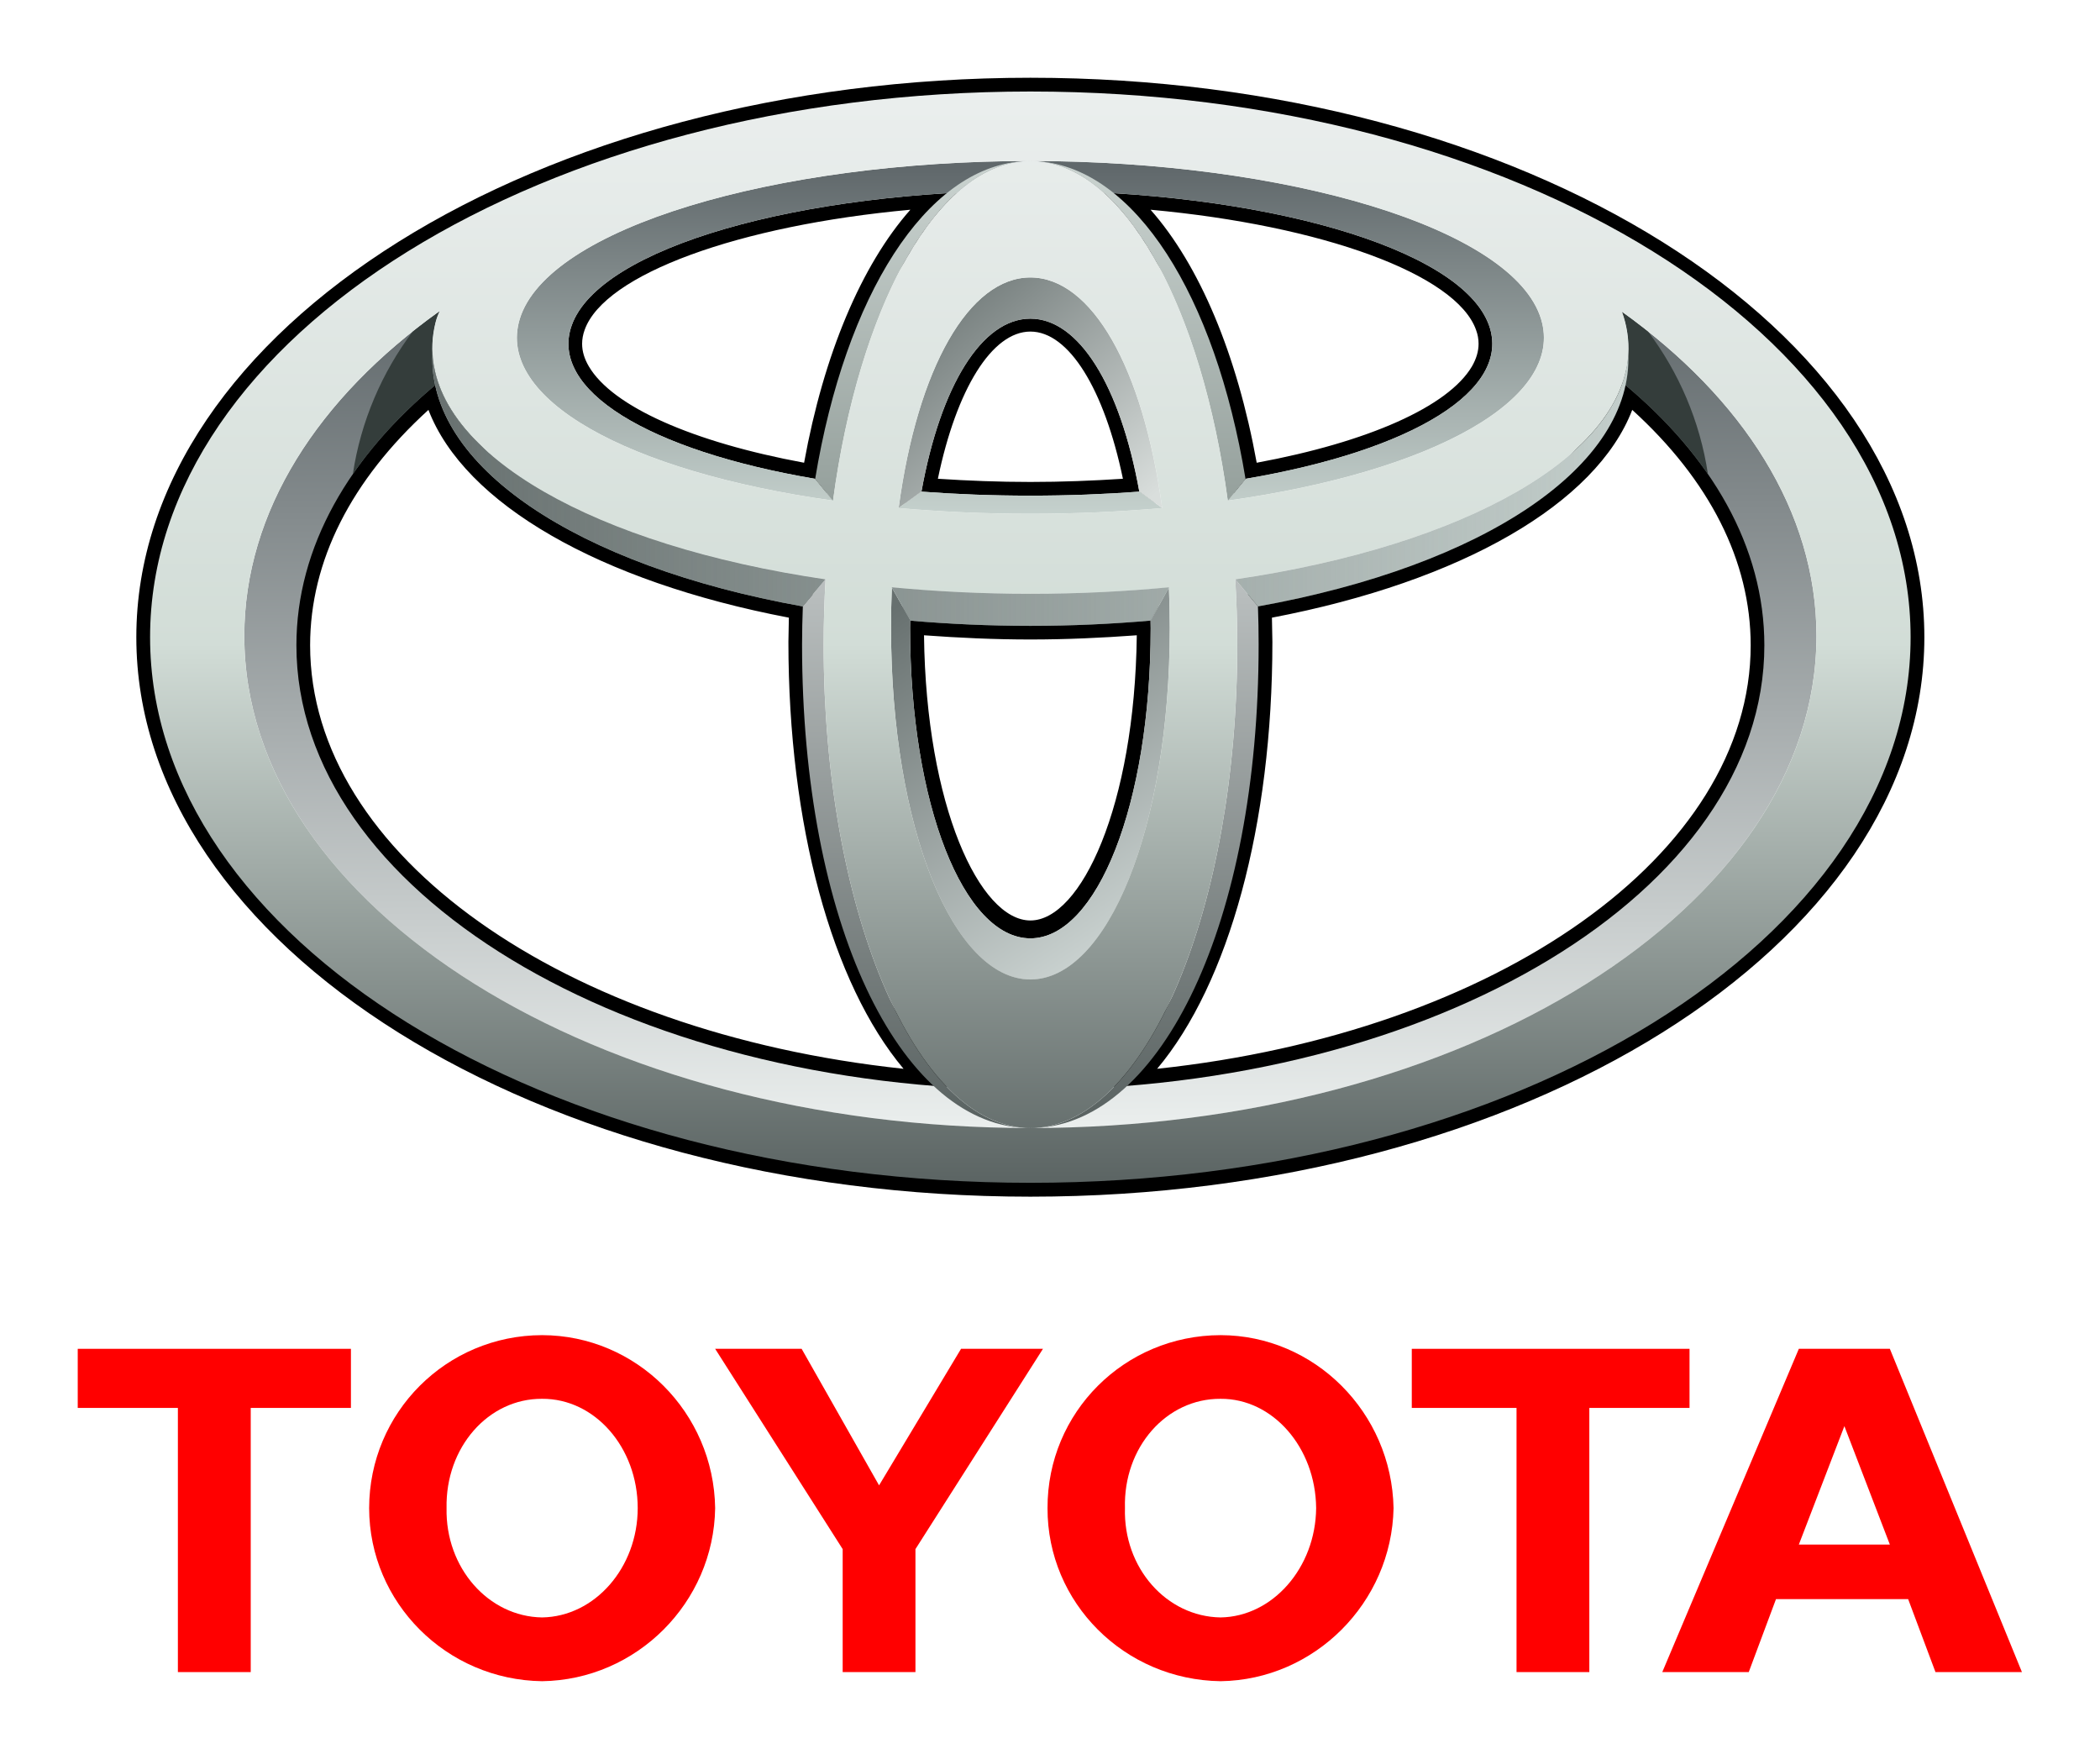 <?xml version="1.0" encoding="UTF-8" standalone="no"?>
<!-- Created with Inkscape (http://www.inkscape.org/) -->
<svg xmlns:svg="http://www.w3.org/2000/svg" xmlns="http://www.w3.org/2000/svg" xmlns:xlink="http://www.w3.org/1999/xlink" version="1.0" width="956.693" height="801.496" id="svg2">
  <defs id="defs4">
    <linearGradient id="linearGradient2824">
      <stop id="stop2826" style="stop-color:#687170;stop-opacity:1" offset="0"/>
      <stop id="stop2828" style="stop-color:#687170;stop-opacity:0" offset="1"/>
    </linearGradient>
    <linearGradient id="linearGradient2818">
      <stop id="stop2820" style="stop-color:#cad3d0;stop-opacity:1" offset="0"/>
      <stop id="stop2822" style="stop-color:#95a09c;stop-opacity:1" offset="1"/>
    </linearGradient>
    <linearGradient id="linearGradient2805">
      <stop id="stop2807" style="stop-color:#b9bebe;stop-opacity:1" offset="0"/>
      <stop id="stop2809" style="stop-color:#586160;stop-opacity:1" offset="1"/>
    </linearGradient>
    <linearGradient id="linearGradient2793">
      <stop id="stop2795" style="stop-color:#67706f;stop-opacity:1" offset="0"/>
      <stop id="stop2797" style="stop-color:#d6dedc;stop-opacity:1" offset="1"/>
    </linearGradient>
    <linearGradient id="linearGradient2786">
      <stop id="stop2788" style="stop-color:#60686b;stop-opacity:1" offset="0"/>
      <stop id="stop2790" style="stop-color:#c5d1cd;stop-opacity:1" offset="1"/>
    </linearGradient>
    <linearGradient id="linearGradient2778">
      <stop id="stop2780" style="stop-color:#707978;stop-opacity:1" offset="0"/>
      <stop id="stop2782" style="stop-color:#d9dedc;stop-opacity:1" offset="1"/>
    </linearGradient>
    <linearGradient id="linearGradient2770">
      <stop id="stop2772" style="stop-color:#eaeeed;stop-opacity:1" offset="0"/>
      <stop id="stop2774" style="stop-color:#61696c;stop-opacity:1" offset="1"/>
    </linearGradient>
    <linearGradient id="linearGradient2755">
      <stop id="stop2757" style="stop-color:#eaeeed;stop-opacity:1" offset="0"/>
      <stop id="stop2832" style="stop-color:#d2ddd7;stop-opacity:1" offset="0.5"/>
      <stop id="stop2759" style="stop-color:#5b6463;stop-opacity:1" offset="1"/>
    </linearGradient>
    <linearGradient id="linearGradient2623">
      <stop id="stop2625" style="stop-color:#000000;stop-opacity:1" offset="0"/>
      <stop id="stop2627" style="stop-color:#000000;stop-opacity:0" offset="1"/>
    </linearGradient>
    <linearGradient x1="0" y1="0" x2="1" y2="0" id="linearGradient2589" gradientUnits="userSpaceOnUse" gradientTransform="matrix(0,-45.348,-179.902,0,228.848,198.769)" spreadMethod="pad">
      <stop id="stop2591" style="stop-color:#c3cecb;stop-opacity:1" offset="0"/>
      <stop id="stop2593" style="stop-color:#586262;stop-opacity:1" offset="1"/>
    </linearGradient>
    <clipPath id="clipPath2581">
      <path d="M 118.658,159.491 L 118.682,159.475 L 121.436,154.62 C 127.041,154.14 132.869,153.867 138.896,153.867 C 144.951,153.867 150.795,154.14 156.436,154.631 L 159.115,159.475 L 159.131,159.491 C 152.686,158.877 145.928,158.538 138.896,158.538 C 131.865,158.538 125.104,158.877 118.658,159.491 z M 226.066,193.631 C 225.379,178.772 202.539,165.608 168.779,160.647 L 168.791,160.635 L 172.084,156.702 C 205.117,162.639 226.848,177.225 226.066,193.631 z M 51.727,193.631 C 50.945,177.21 72.675,162.639 105.701,156.702 L 109.002,160.635 L 109.01,160.647 C 75.245,165.608 52.422,178.772 51.727,193.631" id="path2583"/>
    </clipPath>
    <linearGradient x1="0" y1="0" x2="1" y2="0" id="linearGradient2569" gradientUnits="userSpaceOnUse" gradientTransform="matrix(0,-159.116,-187.934,0,232.859,231.761)" spreadMethod="pad">
      <stop id="stop2571" style="stop-color:#eaeeec;stop-opacity:1" offset="0"/>
      <stop id="stop2573" style="stop-color:#434d4e;stop-opacity:1" offset="1"/>
    </linearGradient>
    <clipPath id="clipPath2561">
      <path d="M 52.18,198.124 C 55.488,211.221 95.494,230.283 138.896,230.283 C 182.295,230.283 220.926,216.663 225.613,198.124 C 230.859,177.342 192.305,158.538 138.896,158.538 C 85.479,158.538 46.926,177.342 52.18,198.124 z M 138.896,221.639 C 101.627,221.639 68.464,211.874 64.44,198.577 C 59.933,183.682 93.033,170.206 138.896,170.206 C 184.768,170.206 217.863,183.682 213.359,198.577 C 209.336,211.874 176.174,221.639 138.896,221.639" id="path2563"/>
    </clipPath>
    <linearGradient x1="0" y1="0" x2="1" y2="0" id="linearGradient2549" gradientUnits="userSpaceOnUse" gradientTransform="matrix(0,-159.122,-64.305,0,171.053,231.776)" spreadMethod="pad">
      <stop id="stop2551" style="stop-color:#eaeeec;stop-opacity:1" offset="0"/>
      <stop id="stop2553" style="stop-color:#434d4e;stop-opacity:1" offset="1"/>
    </linearGradient>
    <clipPath id="clipPath2541">
      <path d="M 108.748,151.144 C 108.748,189.67 122.252,221.639 138.896,221.639 C 155.549,221.639 169.053,189.67 169.053,151.144 C 169.053,112.211 155.549,80.649 138.896,80.649 C 122.244,80.649 108.748,112.211 108.748,151.144 z M 138.896,102.305 C 150.119,102.305 159.221,124.399 159.221,153.554 C 159.221,183.811 150.119,204.659 138.896,204.659 C 127.674,204.659 118.58,183.811 118.58,153.554 C 118.58,124.399 127.674,102.305 138.896,102.305" id="path2543"/>
    </clipPath>
    <linearGradient x1="0" y1="0" x2="1" y2="0" id="linearGradient2529" gradientUnits="userSpaceOnUse" gradientTransform="matrix(0,-159.111,-260.691,0,269.238,231.767)" spreadMethod="pad">
      <stop id="stop2531" style="stop-color:#eaeeec;stop-opacity:1" offset="0"/>
      <stop id="stop2533" style="stop-color:#434d4e;stop-opacity:1" offset="1"/>
    </linearGradient>
    <clipPath id="clipPath2521">
      <path d="M 10.547,152.21 C 10.547,196.143 68.007,231.767 138.896,231.767 C 209.777,231.767 267.238,196.143 267.238,152.21 C 267.238,108.266 209.777,72.657 138.896,72.657 C 68.007,72.657 10.547,108.266 10.547,152.21 z M 138.896,80.649 C 202.188,80.649 253.504,112.774 253.504,152.406 C 253.504,192.042 202.188,224.178 138.896,224.178 C 75.597,224.178 24.285,192.042 24.285,152.406 C 24.285,112.774 75.597,80.649 138.896,80.649" id="path2523"/>
    </clipPath>
    <linearGradient x1="0" y1="0" x2="1" y2="0" id="linearGradient2505" gradientUnits="userSpaceOnUse" gradientTransform="matrix(0,-130.035,-37.285,0,140.896,232.432)" spreadMethod="pad">
      <stop id="stop2507" style="stop-color:#eaeeec;stop-opacity:1" offset="0"/>
      <stop id="stop2509" style="stop-color:#586262;stop-opacity:1" offset="1"/>
    </linearGradient>
    <clipPath id="clipPath2497">
      <path d="M 108.748,151.144 C 108.748,154.358 108.854,157.522 109.033,160.635 L 109.01,160.635 L 105.721,156.729 C 105.654,154.881 105.611,153.031 105.611,151.144 C 105.611,109.922 120.232,80.649 138.896,80.649 C 122.252,80.649 108.748,112.211 108.748,151.144" id="path2499"/>
    </clipPath>
    <linearGradient x1="0" y1="0" x2="1" y2="0" id="linearGradient2485" gradientUnits="userSpaceOnUse" gradientTransform="matrix(0,-130.035,-37.281,0,174.178,232.432)" spreadMethod="pad">
      <stop id="stop2487" style="stop-color:#eaeeec;stop-opacity:1" offset="0"/>
      <stop id="stop2489" style="stop-color:#586262;stop-opacity:1" offset="1"/>
    </linearGradient>
    <clipPath id="clipPath2477">
      <path d="M 172.072,156.717 L 168.791,160.635 L 168.764,160.635 C 168.947,157.522 169.053,154.358 169.053,151.144 C 169.053,112.211 155.549,80.649 138.896,80.649 C 157.568,80.649 172.178,109.922 172.178,151.144 C 172.178,153.031 172.139,154.881 172.072,156.717" id="path2479"/>
    </clipPath>
    <linearGradient x1="0" y1="0" x2="1" y2="0" id="linearGradient2465" gradientUnits="userSpaceOnUse" gradientTransform="matrix(0,-77.914,-35.379,0,172.275,231.776)" spreadMethod="pad">
      <stop id="stop2467" style="stop-color:#eaeeec;stop-opacity:1" offset="0"/>
      <stop id="stop2469" style="stop-color:#586262;stop-opacity:1" offset="1"/>
    </linearGradient>
    <clipPath id="clipPath2457">
      <path d="M 167.67,172.12 L 167.697,172.12 L 170.275,175.256 C 165.705,203.006 153.361,221.639 138.896,221.639 C 152.396,221.639 163.83,200.608 167.67,172.12" id="path2459"/>
    </clipPath>
    <linearGradient x1="0" y1="0" x2="1" y2="0" id="linearGradient2445" gradientUnits="userSpaceOnUse" gradientTransform="matrix(0,-77.914,-35.387,0,140.896,231.776)" spreadMethod="pad">
      <stop id="stop2447" style="stop-color:#eaeeec;stop-opacity:1" offset="0"/>
      <stop id="stop2449" style="stop-color:#586262;stop-opacity:1" offset="1"/>
    </linearGradient>
    <clipPath id="clipPath2437">
      <path d="M 110.127,172.12 C 113.971,200.608 125.396,221.639 138.896,221.639 C 124.424,221.639 112.088,203.006 107.51,175.256 L 110.088,172.12 L 110.127,172.12" id="path2439"/>
    </clipPath>
    <linearGradient x1="0" y1="0" x2="1" y2="0" id="linearGradient2425" gradientUnits="userSpaceOnUse" gradientTransform="matrix(-44.723,25.821,37.637,65.19,137.28,88.354)" spreadMethod="pad">
      <stop id="stop2427" style="stop-color:#eaeeec;stop-opacity:1" offset="0"/>
      <stop id="stop2429" style="stop-color:#586262;stop-opacity:1" offset="1"/>
    </linearGradient>
    <clipPath id="clipPath2417">
      <path d="M 159.092,159.452 L 156.42,154.62 C 156.42,154.268 156.436,153.906 156.436,153.539 C 156.436,127.813 148.568,108.305 138.893,108.305 C 129.209,108.305 121.357,127.813 121.357,153.539 C 121.357,153.945 121.365,154.346 121.373,154.737 L 118.697,159.452 C 118.619,157.522 118.58,155.569 118.58,153.566 C 118.58,124.399 127.674,102.305 138.896,102.305 C 150.119,102.305 159.221,124.399 159.221,153.566 C 159.221,155.569 159.17,157.522 159.092,159.452" id="path2419"/>
    </clipPath>
    <linearGradient x1="0" y1="0" x2="1" y2="0" id="linearGradient2405" gradientUnits="userSpaceOnUse" gradientTransform="matrix(-30.672,25.737,36.033,42.942,140.42,149.995)" spreadMethod="pad">
      <stop id="stop2407" style="stop-color:#eaeeec;stop-opacity:1" offset="0"/>
      <stop id="stop2409" style="stop-color:#586262;stop-opacity:1" offset="1"/>
    </linearGradient>
    <clipPath id="clipPath2397">
      <path d="M 123.014,173.436 C 125.807,188.956 131.865,198.655 138.893,198.655 C 145.928,198.655 151.982,188.956 154.779,173.436 L 154.834,173.436 L 158.1,171.065 C 155.342,191.561 147.787,204.659 138.896,204.659 C 129.998,204.659 122.447,191.561 119.693,171.065 L 122.959,173.436 L 123.014,173.436" id="path2399"/>
    </clipPath>
    <linearGradient x1="0" y1="0" x2="1" y2="0" id="linearGradient2385" gradientUnits="userSpaceOnUse" gradientTransform="matrix(0,49.124,159.899,0,58.948,158.587)" spreadMethod="pad">
      <stop id="stop2387" style="stop-color:#eaeeec;stop-opacity:1" offset="0"/>
      <stop id="stop2389" style="stop-color:#586262;stop-opacity:1" offset="1"/>
    </linearGradient>
    <clipPath id="clipPath2377">
      <path d="M 154.818,173.436 C 149.768,173.057 144.443,172.85 138.893,172.85 C 133.346,172.85 128.025,173.057 122.975,173.436 L 122.959,173.436 L 119.658,171.038 C 125.748,170.506 132.178,170.206 138.896,170.206 C 145.615,170.206 152.045,170.506 158.139,171.038 L 154.818,173.436 z M 213.359,198.577 C 209.336,211.874 176.174,221.639 138.896,221.639 C 101.627,221.639 68.464,211.874 64.44,198.577 C 60.948,187.042 80.011,176.366 110.084,172.131 L 107.471,175.311 C 83.143,179.452 68.683,188.28 72.019,197.667 C 76.062,209.061 105.428,217.315 138.893,217.315 C 172.357,217.315 201.73,209.061 205.77,197.667 C 209.102,188.28 194.648,179.452 170.314,175.311 L 167.709,172.131 C 197.773,176.366 216.848,187.042 213.359,198.577" id="path2379"/>
    </clipPath>
    <linearGradient x1="0" y1="0" x2="1" y2="0" id="linearGradient2365" gradientUnits="userSpaceOnUse" gradientTransform="matrix(0,90.655,233.215,0,22.289,89.512)" spreadMethod="pad">
      <stop id="stop2367" style="stop-color:#eaeeec;stop-opacity:1" offset="0"/>
      <stop id="stop2369" style="stop-color:#586262;stop-opacity:1" offset="1"/>
    </linearGradient>
    <clipPath id="clipPath2357">
      <path d="M 225.129,199.67 C 225.313,199.163 225.48,198.643 225.613,198.124 C 226.367,195.127 226.211,192.186 225.234,189.319 C 238.242,178.592 245.91,165.362 245.91,151.027 C 245.91,115.247 197.996,86.235 138.896,86.235 C 79.792,86.235 31.883,115.247 31.883,151.027 C 31.883,165.35 39.559,178.592 52.551,189.319 C 51.582,192.186 51.426,195.127 52.18,198.124 C 52.316,198.655 52.539,199.217 52.801,199.776 C 35.051,187.131 24.289,170.557 24.289,152.406 C 24.289,112.774 75.597,80.649 138.896,80.649 C 202.188,80.649 253.504,112.774 253.504,152.406 C 253.504,170.518 242.785,187.053 225.129,199.67" id="path2359"/>
    </clipPath>
    <clipPath id="clipPath2323">
      <path d="M 0.06,233.771 L 283,233.771 L 283,0.06 L 0.06,0.06 L 0.06,233.771 z" id="path2325"/>
    </clipPath>
    <linearGradient x1="0" y1="0" x2="1" y2="0" id="linearGradient3093" gradientUnits="userSpaceOnUse" gradientTransform="matrix(0,-45.348,-179.902,0,228.848,198.769)" spreadMethod="pad">
      <stop id="stop3095" style="stop-color:#c3cecb;stop-opacity:1" offset="0"/>
      <stop id="stop3097" style="stop-color:#586262;stop-opacity:1" offset="1"/>
    </linearGradient>
    <clipPath id="clipPath3085">
      <path d="M 118.658,159.491 L 118.682,159.475 L 121.436,154.62 C 127.041,154.14 132.869,153.867 138.896,153.867 C 144.951,153.867 150.795,154.14 156.436,154.631 L 159.115,159.475 L 159.131,159.491 C 152.686,158.877 145.928,158.538 138.896,158.538 C 131.865,158.538 125.104,158.877 118.658,159.491 z M 226.066,193.631 C 225.379,178.772 202.539,165.608 168.779,160.647 L 168.791,160.635 L 172.084,156.702 C 205.117,162.639 226.848,177.225 226.066,193.631 z M 51.727,193.631 C 50.945,177.21 72.675,162.639 105.701,156.702 L 109.002,160.635 L 109.01,160.647 C 75.245,165.608 52.422,178.772 51.727,193.631" id="path3087"/>
    </clipPath>
    <linearGradient x1="0" y1="0" x2="1" y2="0" id="linearGradient3073" gradientUnits="userSpaceOnUse" gradientTransform="matrix(0,-159.116,-187.934,0,232.859,231.761)" spreadMethod="pad">
      <stop id="stop3075" style="stop-color:#eaeeec;stop-opacity:1" offset="0"/>
      <stop id="stop3077" style="stop-color:#434d4e;stop-opacity:1" offset="1"/>
    </linearGradient>
    <clipPath id="clipPath3065">
      <path d="M 52.18,198.124 C 55.488,211.221 95.494,230.283 138.896,230.283 C 182.295,230.283 220.926,216.663 225.613,198.124 C 230.859,177.342 192.305,158.538 138.896,158.538 C 85.479,158.538 46.926,177.342 52.18,198.124 z M 138.896,221.639 C 101.627,221.639 68.464,211.874 64.44,198.577 C 59.933,183.682 93.033,170.206 138.896,170.206 C 184.768,170.206 217.863,183.682 213.359,198.577 C 209.336,211.874 176.174,221.639 138.896,221.639" id="path3067"/>
    </clipPath>
    <linearGradient x1="0" y1="0" x2="1" y2="0" id="linearGradient3053" gradientUnits="userSpaceOnUse" gradientTransform="matrix(0,-159.122,-64.305,0,171.053,231.776)" spreadMethod="pad">
      <stop id="stop3055" style="stop-color:#eaeeec;stop-opacity:1" offset="0"/>
      <stop id="stop3057" style="stop-color:#434d4e;stop-opacity:1" offset="1"/>
    </linearGradient>
    <clipPath id="clipPath3045">
      <path d="M 108.748,151.144 C 108.748,189.67 122.252,221.639 138.896,221.639 C 155.549,221.639 169.053,189.67 169.053,151.144 C 169.053,112.211 155.549,80.649 138.896,80.649 C 122.244,80.649 108.748,112.211 108.748,151.144 z M 138.896,102.305 C 150.119,102.305 159.221,124.399 159.221,153.554 C 159.221,183.811 150.119,204.659 138.896,204.659 C 127.674,204.659 118.58,183.811 118.58,153.554 C 118.58,124.399 127.674,102.305 138.896,102.305" id="path3047"/>
    </clipPath>
    <linearGradient x1="0" y1="0" x2="1" y2="0" id="linearGradient3033" gradientUnits="userSpaceOnUse" gradientTransform="matrix(0,-159.111,-260.691,0,269.238,231.767)" spreadMethod="pad">
      <stop id="stop3035" style="stop-color:#eaeeec;stop-opacity:1" offset="0"/>
      <stop id="stop3037" style="stop-color:#434d4e;stop-opacity:1" offset="1"/>
    </linearGradient>
    <clipPath id="clipPath3025">
      <path d="M 10.547,152.21 C 10.547,196.143 68.007,231.767 138.896,231.767 C 209.777,231.767 267.238,196.143 267.238,152.21 C 267.238,108.266 209.777,72.657 138.896,72.657 C 68.007,72.657 10.547,108.266 10.547,152.21 z M 138.896,80.649 C 202.188,80.649 253.504,112.774 253.504,152.406 C 253.504,192.042 202.188,224.178 138.896,224.178 C 75.597,224.178 24.285,192.042 24.285,152.406 C 24.285,112.774 75.597,80.649 138.896,80.649" id="path3027"/>
    </clipPath>
    <linearGradient x1="0" y1="0" x2="1" y2="0" id="linearGradient3009" gradientUnits="userSpaceOnUse" gradientTransform="matrix(0,-130.035,-37.285,0,140.896,232.432)" spreadMethod="pad">
      <stop id="stop3011" style="stop-color:#eaeeec;stop-opacity:1" offset="0"/>
      <stop id="stop3013" style="stop-color:#586262;stop-opacity:1" offset="1"/>
    </linearGradient>
    <clipPath id="clipPath3001">
      <path d="M 108.748,151.144 C 108.748,154.358 108.854,157.522 109.033,160.635 L 109.01,160.635 L 105.721,156.729 C 105.654,154.881 105.611,153.031 105.611,151.144 C 105.611,109.922 120.232,80.649 138.896,80.649 C 122.252,80.649 108.748,112.211 108.748,151.144" id="path3003"/>
    </clipPath>
    <linearGradient x1="0" y1="0" x2="1" y2="0" id="linearGradient2989" gradientUnits="userSpaceOnUse" gradientTransform="matrix(0,-130.035,-37.281,0,174.178,232.432)" spreadMethod="pad">
      <stop id="stop2991" style="stop-color:#eaeeec;stop-opacity:1" offset="0"/>
      <stop id="stop2993" style="stop-color:#586262;stop-opacity:1" offset="1"/>
    </linearGradient>
    <clipPath id="clipPath2981">
      <path d="M 172.072,156.717 L 168.791,160.635 L 168.764,160.635 C 168.947,157.522 169.053,154.358 169.053,151.144 C 169.053,112.211 155.549,80.649 138.896,80.649 C 157.568,80.649 172.178,109.922 172.178,151.144 C 172.178,153.031 172.139,154.881 172.072,156.717" id="path2983"/>
    </clipPath>
    <linearGradient x1="0" y1="0" x2="1" y2="0" id="linearGradient2969" gradientUnits="userSpaceOnUse" gradientTransform="matrix(0,-77.914,-35.379,0,172.275,231.776)" spreadMethod="pad">
      <stop id="stop2971" style="stop-color:#eaeeec;stop-opacity:1" offset="0"/>
      <stop id="stop2973" style="stop-color:#586262;stop-opacity:1" offset="1"/>
    </linearGradient>
    <clipPath id="clipPath2961">
      <path d="M 167.67,172.12 L 167.697,172.12 L 170.275,175.256 C 165.705,203.006 153.361,221.639 138.896,221.639 C 152.396,221.639 163.83,200.608 167.67,172.12" id="path2963"/>
    </clipPath>
    <linearGradient x1="0" y1="0" x2="1" y2="0" id="linearGradient2949" gradientUnits="userSpaceOnUse" gradientTransform="matrix(0,-77.914,-35.387,0,140.896,231.776)" spreadMethod="pad">
      <stop id="stop2951" style="stop-color:#eaeeec;stop-opacity:1" offset="0"/>
      <stop id="stop2953" style="stop-color:#586262;stop-opacity:1" offset="1"/>
    </linearGradient>
    <clipPath id="clipPath2941">
      <path d="M 110.127,172.12 C 113.971,200.608 125.396,221.639 138.896,221.639 C 124.424,221.639 112.088,203.006 107.51,175.256 L 110.088,172.12 L 110.127,172.12" id="path2943"/>
    </clipPath>
    <linearGradient x1="0" y1="0" x2="1" y2="0" id="linearGradient2929" gradientUnits="userSpaceOnUse" gradientTransform="matrix(-44.723,25.821,37.637,65.19,137.28,88.354)" spreadMethod="pad">
      <stop id="stop2931" style="stop-color:#eaeeec;stop-opacity:1" offset="0"/>
      <stop id="stop2933" style="stop-color:#586262;stop-opacity:1" offset="1"/>
    </linearGradient>
    <clipPath id="clipPath2921">
      <path d="M 159.092,159.452 L 156.42,154.62 C 156.42,154.268 156.436,153.906 156.436,153.539 C 156.436,127.813 148.568,108.305 138.893,108.305 C 129.209,108.305 121.357,127.813 121.357,153.539 C 121.357,153.945 121.365,154.346 121.373,154.737 L 118.697,159.452 C 118.619,157.522 118.58,155.569 118.58,153.566 C 118.58,124.399 127.674,102.305 138.896,102.305 C 150.119,102.305 159.221,124.399 159.221,153.566 C 159.221,155.569 159.17,157.522 159.092,159.452" id="path2923"/>
    </clipPath>
    <linearGradient x1="0" y1="0" x2="1" y2="0" id="linearGradient2909" gradientUnits="userSpaceOnUse" gradientTransform="matrix(-30.672,25.737,36.033,42.942,140.42,149.995)" spreadMethod="pad">
      <stop id="stop2911" style="stop-color:#eaeeec;stop-opacity:1" offset="0"/>
      <stop id="stop2913" style="stop-color:#586262;stop-opacity:1" offset="1"/>
    </linearGradient>
    <clipPath id="clipPath2901">
      <path d="M 123.014,173.436 C 125.807,188.956 131.865,198.655 138.893,198.655 C 145.928,198.655 151.982,188.956 154.779,173.436 L 154.834,173.436 L 158.1,171.065 C 155.342,191.561 147.787,204.659 138.896,204.659 C 129.998,204.659 122.447,191.561 119.693,171.065 L 122.959,173.436 L 123.014,173.436" id="path2903"/>
    </clipPath>
    <linearGradient x1="0" y1="0" x2="1" y2="0" id="linearGradient2889" gradientUnits="userSpaceOnUse" gradientTransform="matrix(0,49.124,159.899,0,58.948,158.587)" spreadMethod="pad">
      <stop id="stop2891" style="stop-color:#eaeeec;stop-opacity:1" offset="0"/>
      <stop id="stop2893" style="stop-color:#586262;stop-opacity:1" offset="1"/>
    </linearGradient>
    <clipPath id="clipPath2881">
      <path d="M 154.818,173.436 C 149.768,173.057 144.443,172.85 138.893,172.85 C 133.346,172.85 128.025,173.057 122.975,173.436 L 122.959,173.436 L 119.658,171.038 C 125.748,170.506 132.178,170.206 138.896,170.206 C 145.615,170.206 152.045,170.506 158.139,171.038 L 154.818,173.436 z M 213.359,198.577 C 209.336,211.874 176.174,221.639 138.896,221.639 C 101.627,221.639 68.464,211.874 64.44,198.577 C 60.948,187.042 80.011,176.366 110.084,172.131 L 107.471,175.311 C 83.143,179.452 68.683,188.28 72.019,197.667 C 76.062,209.061 105.428,217.315 138.893,217.315 C 172.357,217.315 201.73,209.061 205.77,197.667 C 209.102,188.28 194.648,179.452 170.314,175.311 L 167.709,172.131 C 197.773,176.366 216.848,187.042 213.359,198.577" id="path2883"/>
    </clipPath>
    <linearGradient x1="0" y1="0" x2="1" y2="0" id="linearGradient2869" gradientUnits="userSpaceOnUse" gradientTransform="matrix(0,90.655,233.215,0,22.289,89.512)" spreadMethod="pad">
      <stop id="stop2871" style="stop-color:#eaeeec;stop-opacity:1" offset="0"/>
      <stop id="stop2873" style="stop-color:#586262;stop-opacity:1" offset="1"/>
    </linearGradient>
    <clipPath id="clipPath2861">
      <path d="M 225.129,199.67 C 225.313,199.163 225.48,198.643 225.613,198.124 C 226.367,195.127 226.211,192.186 225.234,189.319 C 238.242,178.592 245.91,165.362 245.91,151.027 C 245.91,115.247 197.996,86.235 138.896,86.235 C 79.792,86.235 31.883,115.247 31.883,151.027 C 31.883,165.35 39.559,178.592 52.551,189.319 C 51.582,192.186 51.426,195.127 52.18,198.124 C 52.316,198.655 52.539,199.217 52.801,199.776 C 35.051,187.131 24.289,170.557 24.289,152.406 C 24.289,112.774 75.597,80.649 138.896,80.649 C 202.188,80.649 253.504,112.774 253.504,152.406 C 253.504,170.518 242.785,187.053 225.129,199.67" id="path2863"/>
    </clipPath>
    <clipPath id="clipPath2827">
      <path d="M 0.06,233.771 L 283,233.771 L 283,0.06 L 0.06,0.06 L 0.06,233.771 z" id="path2829"/>
    </clipPath>
    <linearGradient x1="140.47" y1="81.195" x2="139.997" y2="200.874" id="linearGradient2749" xlink:href="#linearGradient2770" gradientUnits="userSpaceOnUse" gradientTransform="matrix(1.886,0,0,-1.886,104.734,689.648)"/>
    <linearGradient x1="364.527" y1="255.996" x2="364.527" y2="552.633" id="linearGradient2761" xlink:href="#linearGradient2755" gradientUnits="userSpaceOnUse"/>
    <linearGradient x1="343.815" y1="305.704" x2="396.63" y2="367.069" id="linearGradient2776" xlink:href="#linearGradient2778" gradientUnits="userSpaceOnUse"/>
    <linearGradient x1="364.527" y1="273.601" x2="364.527" y2="368.713" id="linearGradient2784" xlink:href="#linearGradient2786" gradientUnits="userSpaceOnUse"/>
    <linearGradient x1="330.352" y1="393.729" x2="399.737" y2="496.731" id="linearGradient2799" xlink:href="#linearGradient2793" gradientUnits="userSpaceOnUse"/>
    <linearGradient x1="364.187" y1="389.586" x2="364.187" y2="537.552" id="linearGradient2811" xlink:href="#linearGradient2805" gradientUnits="userSpaceOnUse"/>
    <linearGradient x1="367.885" y1="271.806" x2="367.885" y2="365.102" id="linearGradient2816" xlink:href="#linearGradient2818" gradientUnits="userSpaceOnUse"/>
    <linearGradient x1="202.237" y1="362.008" x2="531.066" y2="362.008" id="linearGradient2830" xlink:href="#linearGradient2824" gradientUnits="userSpaceOnUse"/>
    <linearGradient x1="140.47" y1="81.195" x2="139.997" y2="200.874" id="linearGradient2858" xlink:href="#linearGradient2770" gradientUnits="userSpaceOnUse" gradientTransform="matrix(1.886,0,0,-1.886,104.734,689.648)"/>
    <linearGradient x1="364.527" y1="273.601" x2="364.527" y2="368.713" id="linearGradient2860" xlink:href="#linearGradient2786" gradientUnits="userSpaceOnUse"/>
    <linearGradient x1="343.815" y1="305.704" x2="396.63" y2="367.069" id="linearGradient2862" xlink:href="#linearGradient2778" gradientUnits="userSpaceOnUse"/>
    <linearGradient x1="330.352" y1="393.729" x2="399.737" y2="496.731" id="linearGradient2864" xlink:href="#linearGradient2793" gradientUnits="userSpaceOnUse"/>
    <linearGradient x1="367.885" y1="271.806" x2="367.885" y2="365.102" id="linearGradient2866" xlink:href="#linearGradient2818" gradientUnits="userSpaceOnUse"/>
    <linearGradient x1="364.187" y1="389.586" x2="364.187" y2="537.552" id="linearGradient2868" xlink:href="#linearGradient2805" gradientUnits="userSpaceOnUse"/>
    <linearGradient x1="364.527" y1="255.996" x2="364.527" y2="552.633" id="linearGradient2870" xlink:href="#linearGradient2755" gradientUnits="userSpaceOnUse"/>
    <linearGradient x1="202.237" y1="362.008" x2="531.066" y2="362.008" id="linearGradient2872" xlink:href="#linearGradient2824" gradientUnits="userSpaceOnUse"/>
  </defs>
  <g transform="matrix(1.657,0,0,1.657,-138.132,-376.861)" id="g2834">
    <path d="M 366.656,248.812 C 231.123,248.812 120.844,317.813 120.844,402.625 C 120.844,487.427 231.123,556.438 366.656,556.438 C 502.189,556.437 612.438,487.427 612.438,402.625 C 612.437,317.814 502.189,248.812 366.656,248.812 z M 366.656,256.375 C 498.033,256.375 604.906,321.99 604.906,402.625 C 604.906,483.28 498.033,548.875 366.656,548.875 C 235.279,548.875 128.406,483.28 128.406,402.625 C 128.406,321.99 235.279,256.375 366.656,256.375 z M 355.312,276.031 L 343.438,276.781 C 285.908,280.294 244.122,295.537 237,315.625 C 236.263,317.709 235.875,319.831 235.875,321.938 C 235.875,325.326 236.851,328.727 238.75,331.969 C 246.736,345.574 271.513,356.764 306.781,362.781 L 310.5,363.406 L 311.156,359.688 C 316.945,324.374 329.65,296.611 346.031,283.5 L 355.312,276.031 z M 378.031,276.031 L 387.281,283.5 C 403.657,296.611 416.367,324.374 422.156,359.688 L 422.781,363.406 L 426.5,362.781 C 461.783,356.764 486.575,345.574 494.531,331.969 C 497.624,326.738 498.228,321.075 496.312,315.625 C 489.19,295.537 447.404,280.294 389.875,276.781 L 378.031,276.031 z M 333.656,285.094 C 320.198,300.321 309.838,324.855 304.438,354.656 C 273.78,348.984 251.731,339.206 245.25,328.156 C 244.019,326.065 243.406,324.002 243.406,321.969 C 243.406,320.686 243.637,319.429 244.094,318.156 C 249.53,302.812 286.476,289.418 333.656,285.094 z M 399.688,285.094 C 446.853,289.418 483.766,302.835 489.188,318.156 C 489.659,319.429 489.875,320.686 489.875,321.969 C 489.875,324.002 489.264,326.065 488.062,328.156 C 481.559,339.206 459.518,348.984 428.875,354.656 C 423.474,324.855 413.146,300.321 399.688,285.094 z M 366.656,311.031 C 351.203,311.031 338.578,330.073 332.906,361.938 L 332.156,366.031 L 336.344,366.344 C 346.215,367.081 356.417,367.5 366.656,367.5 C 376.901,367.5 387.097,367.081 396.969,366.344 L 401.125,366.031 L 400.375,361.938 C 394.703,330.073 382.096,311.031 366.656,311.031 z M 366.656,318.594 C 377.212,318.594 386.959,334.386 392.094,359.062 C 383.748,359.607 375.251,359.938 366.656,359.938 C 358.074,359.938 349.557,359.607 341.219,359.062 C 346.338,334.386 356.102,318.594 366.656,318.594 z M 205.375,326.438 L 200.594,330.438 C 174.739,352.095 161.062,377.812 161.062,404.844 C 161.063,468.434 238.623,522.184 341.438,529.844 L 352.906,530.719 L 344.156,523.25 C 321.63,503.982 307.656,458.243 307.656,403.906 L 307.875,391.094 L 304.719,390.438 C 250.639,380.743 212.165,357.996 206.688,332.531 L 205.375,326.438 z M 527.906,326.438 L 526.594,332.531 C 521.121,357.996 482.626,380.743 428.562,390.438 L 425.406,391.031 L 425.656,403.906 C 425.656,458.243 411.644,503.982 389.125,523.25 L 380.406,530.719 L 391.875,529.844 C 494.701,522.184 572.219,468.434 572.219,404.844 C 572.219,377.812 558.542,352.095 532.688,330.438 L 527.906,326.438 z M 201.156,340.125 C 211.047,365.855 248.012,387.276 300.25,397.25 C 300.184,400.195 300.125,403.906 300.125,403.906 C 300.125,454.289 312.062,497.806 331.781,521.281 C 238.101,511.285 168.625,462.348 168.625,404.844 C 168.625,381.665 179.927,359.446 201.156,340.125 z M 532.125,340.125 C 553.369,359.446 564.688,381.665 564.688,404.844 C 564.688,462.348 495.191,511.285 401.5,521.281 C 421.219,497.806 433.188,454.289 433.188,403.906 C 433.187,403.906 433.115,400.195 433.062,397.25 C 485.285,387.276 522.233,365.855 532.125,340.125 z M 329.875,393.969 L 329.844,398.062 L 329.812,399.438 C 329.812,449.944 345.657,488.031 366.656,488.031 C 387.65,488.031 403.469,449.944 403.469,399.438 L 403.438,393.969 L 399.375,394.312 C 388.694,395.248 377.706,395.719 366.656,395.719 C 355.608,395.719 344.588,395.248 333.938,394.312 L 329.875,393.969 z M 337.406,402.094 C 346.997,402.801 356.802,403.25 366.656,403.25 C 376.528,403.25 386.302,402.801 395.906,402.094 C 395.341,449.087 380.527,480.5 366.656,480.5 C 352.772,480.5 337.959,449.087 337.406,402.094 z" id="path2843" style="fill:#000000;fill-opacity:1;fill-rule:nonzero;stroke:none"/>
    <path d="M 529.261,313.129 C 529.608,314.085 529.922,315.065 530.173,316.044 C 531.595,321.696 531.301,327.241 529.459,332.648 C 553.988,352.876 568.447,377.824 568.447,404.855 C 568.447,472.326 478.096,527.034 366.651,527.034 C 255.198,527.034 164.855,472.326 164.855,404.855 C 164.855,377.846 179.33,352.876 203.829,332.648 C 202.002,327.241 201.708,321.696 203.13,316.044 C 203.386,315.043 203.807,313.983 204.301,312.929 C 170.829,336.774 150.535,368.027 150.535,402.255 C 150.535,476.989 247.287,537.567 366.651,537.567 C 486.001,537.567 582.767,476.989 582.767,402.255 C 582.767,368.101 562.555,336.921 529.261,313.129" id="path2875" style="fill:url(#linearGradient2858);fill-opacity:1;stroke:none"/>
    <g id="g2597">
      <path d="M 371.365,642.062 C 371.286,615.766 392.477,594.552 418.951,594.506 C 444.775,594.552 465.986,615.766 466.502,642.062 C 465.986,668.064 444.775,689.278 418.951,689.648 C 392.477,689.278 371.286,668.064 371.365,642.062 z M 418.951,672.116 C 433.24,671.894 445.069,658.466 445.218,642.062 C 445.069,625.341 433.24,611.913 418.951,612.009 C 404.042,611.913 392.183,625.341 392.654,642.062 C 392.183,658.466 404.042,671.894 418.951,672.116" id="path2831" style="fill:#ff0000;fill-opacity:1;fill-rule:nonzero;stroke:none"/>
      <path d="M 520.326,614.514 L 520.326,687.142 L 500.311,687.142 L 500.311,614.514 L 471.511,614.514 L 471.511,598.265 L 547.874,598.265 L 547.874,614.514 L 520.326,614.514" id="path2833" style="fill:#ff0000;fill-opacity:1;fill-rule:nonzero;stroke:none"/>
      <path d="M 571.644,667.085 L 571.644,667.085 L 564.154,687.142 L 540.382,687.142 L 577.929,598.265 L 602.95,598.265 L 639.265,687.142 L 615.494,687.142 L 607.981,667.085 L 571.644,667.085 z M 590.45,652.081 L 602.95,652.081 L 590.45,619.522 L 577.929,652.081 L 590.45,652.081" id="path2835" style="fill:#ff0000;fill-opacity:1;fill-rule:nonzero;stroke:none"/>
      <path d="M 152.297,614.514 L 152.297,687.142 L 132.269,687.142 L 132.269,614.514 L 104.734,614.514 L 104.734,598.265 L 179.845,598.265 L 179.845,614.514 L 152.297,614.514" id="path2837" style="fill:#ff0000;fill-opacity:1;fill-rule:nonzero;stroke:none"/>
      <path d="M 184.853,642.062 C 184.891,615.766 206.075,594.552 232.4,594.506 C 258.385,594.552 279.599,615.766 279.983,642.062 C 279.599,668.064 258.385,689.278 232.4,689.648 C 206.075,689.278 184.891,668.064 184.853,642.062 z M 232.4,672.116 C 246.859,671.894 258.681,658.466 258.694,642.062 C 258.681,625.341 246.859,611.913 232.4,612.009 C 217.638,611.913 205.796,625.341 206.141,642.062 C 205.796,658.466 217.638,671.894 232.4,672.116" id="path2839" style="fill:#ff0000;fill-opacity:1;fill-rule:nonzero;stroke:none"/>
      <path d="M 325.048,687.142 L 335.052,687.142 L 335.052,653.333 L 370.113,598.265 L 347.588,598.265 L 325.048,635.801 L 303.76,598.265 L 279.983,598.265 L 315.044,653.333 L 315.044,687.142 L 325.048,687.142" id="path2841" style="fill:#ff0000;fill-opacity:1;fill-rule:nonzero;stroke:none"/>
    </g>
    <path d="M 396.675,362.598 C 387.152,363.313 377.111,363.703 366.645,363.703 C 356.185,363.703 346.151,363.313 336.628,362.598 L 336.598,362.598 L 330.373,367.12 C 341.857,368.124 353.982,368.689 366.651,368.689 C 379.321,368.689 391.446,368.124 402.937,367.12 L 396.675,362.598 z M 507.066,315.19 C 499.48,290.116 436.946,271.702 366.651,271.702 C 296.372,271.702 233.836,290.116 226.248,315.19 C 219.664,336.942 255.611,357.073 312.32,365.059 L 307.392,359.063 C 261.517,351.254 234.249,334.607 240.54,316.906 C 248.164,295.42 303.54,279.856 366.645,279.856 C 429.748,279.856 485.137,295.42 492.755,316.906 C 499.038,334.607 471.782,351.254 425.896,359.063 L 420.983,365.059 C 477.675,357.073 513.645,336.942 507.066,315.19" id="path2885" style="fill:#ebeeec;fill-opacity:1;fill-rule:nonzero;stroke:none"/>
    <path d="M 396.675,362.598 C 387.152,363.313 377.111,363.703 366.645,363.703 C 356.185,363.703 346.151,363.313 336.628,362.598 L 336.598,362.598 L 330.373,367.12 C 341.857,368.124 353.982,368.689 366.651,368.689 C 379.321,368.689 391.446,368.124 402.937,367.12 L 396.675,362.598 z M 507.066,315.19 C 499.48,290.116 436.946,271.702 366.651,271.702 C 296.372,271.702 233.836,290.116 226.248,315.19 C 219.664,336.942 255.611,357.073 312.32,365.059 L 307.392,359.063 C 261.517,351.254 234.249,334.607 240.54,316.906 C 248.164,295.42 303.54,279.856 366.645,279.856 C 429.748,279.856 485.137,295.42 492.755,316.906 C 499.038,334.607 471.782,351.254 425.896,359.063 L 420.983,365.059 C 477.675,357.073 513.645,336.942 507.066,315.19" id="path2895" style="fill:url(#linearGradient2860);fill-opacity:1;stroke:none"/>
    <path d="M 336.702,362.598 C 341.969,333.332 353.392,315.043 366.645,315.043 C 379.911,315.043 391.327,333.332 396.601,362.598 L 396.705,362.598 L 402.864,367.069 C 397.663,328.42 383.416,303.721 366.651,303.721 C 349.872,303.721 335.633,328.42 330.439,367.069 L 336.598,362.598 L 336.702,362.598" id="path2905" style="fill:#ebeeec;fill-opacity:1;fill-rule:nonzero;stroke:none"/>
    <path d="M 336.702,362.598 C 341.969,333.332 353.392,315.043 366.645,315.043 C 379.911,315.043 391.327,333.332 396.601,362.598 L 396.705,362.598 L 402.864,367.069 C 397.663,328.42 383.416,303.721 366.651,303.721 C 349.872,303.721 335.633,328.42 330.439,367.069 L 336.598,362.598 L 336.702,362.598" id="path2915" style="fill:url(#linearGradient2862);fill-opacity:1;stroke:none"/>
    <path d="M 404.734,388.968 L 399.696,398.08 C 399.696,398.744 399.726,399.426 399.726,400.118 C 399.726,448.63 384.889,485.416 366.645,485.416 C 348.384,485.416 333.577,448.63 333.577,400.118 C 333.577,399.353 333.592,398.597 333.607,397.859 L 328.561,388.968 C 328.414,392.608 328.341,396.29 328.341,400.067 C 328.341,455.068 345.489,496.731 366.651,496.731 C 387.814,496.731 404.977,455.068 404.977,400.067 C 404.977,396.29 404.881,392.608 404.734,388.968" id="path2925" style="fill:#ebeeec;fill-opacity:1;fill-rule:nonzero;stroke:none"/>
    <path d="M 404.734,388.968 L 399.696,398.08 C 399.696,398.744 399.726,399.426 399.726,400.118 C 399.726,448.63 384.889,485.416 366.645,485.416 C 348.384,485.416 333.577,448.63 333.577,400.118 C 333.577,399.353 333.592,398.597 333.607,397.859 L 328.561,388.968 C 328.414,392.608 328.341,396.29 328.341,400.067 C 328.341,455.068 345.489,496.731 366.651,496.731 C 387.814,496.731 404.977,455.068 404.977,400.067 C 404.977,396.29 404.881,392.608 404.734,388.968" id="path2935" style="fill:url(#linearGradient2864);fill-opacity:1;stroke:none"/>
    <path d="M 364.094,271.812 C 337.911,273.923 315.832,308.463 307.469,359.156 L 312.312,365.094 L 312.406,365.094 C 319.428,313.053 339.866,274.189 364.281,271.812 C 364.22,271.817 364.155,271.808 364.094,271.812 z M 369.031,271.812 C 393.447,274.189 413.891,313.053 420.906,365.094 L 420.969,365.094 L 425.812,359.156 C 417.447,308.362 395.272,273.797 369.031,271.812 z" id="path2945" style="fill:url(#linearGradient2866);fill-opacity:1;fill-rule:nonzero;stroke:none"/>
    <path d="M 310.281,386.75 L 304.094,394.094 C 303.967,397.579 303.875,401.067 303.875,404.625 C 303.875,481.143 330.594,535.841 365,537.531 C 334.378,535.486 309.812,476.749 309.812,404.625 C 309.812,398.564 310.006,392.62 310.344,386.75 L 310.281,386.75 z M 422.969,386.75 C 423.314,392.62 423.531,398.564 423.531,404.625 C 423.531,476.77 398.933,535.52 368.281,537.531 C 402.701,535.841 429.406,481.143 429.406,404.625 C 429.406,401.067 429.345,397.587 429.219,394.125 L 423.031,386.75 L 422.969,386.75 z" id="path2985" style="fill:url(#linearGradient2868);fill-opacity:1;fill-rule:nonzero;stroke:none"/>
    <path d="M 529.459,332.648 C 538.836,340.383 546.747,348.823 552.936,357.788 C 550.746,343.204 544.929,329.797 536.436,318.528 C 534.099,316.685 531.721,314.866 529.261,313.129 C 529.608,314.085 529.922,315.065 530.173,316.044 C 531.595,321.696 531.301,327.241 529.459,332.648" id="path3017" style="fill:#343d3b;fill-opacity:1;fill-rule:nonzero;stroke:none"/>
    <path d="M 203.829,332.648 C 202.002,327.241 201.708,321.696 203.13,316.044 C 203.386,315.043 203.807,313.983 204.301,312.929 C 201.744,314.771 199.277,316.634 196.867,318.528 C 188.389,329.797 182.57,343.204 180.367,357.788 C 186.556,348.823 194.452,340.383 203.829,332.648" id="path3019" style="fill:#343d3b;fill-opacity:1;fill-rule:nonzero;stroke:none"/>
    <path d="M 366.656,252.594 C 232.98,252.594 124.625,319.78 124.625,402.625 C 124.625,485.49 232.98,552.625 366.656,552.625 C 500.317,552.625 608.656,485.49 608.656,402.625 C 608.656,319.78 500.317,252.594 366.656,252.594 z M 366.656,271.688 C 436.952,271.688 499.476,290.113 507.062,315.188 C 513.641,336.942 477.675,357.082 420.938,365.062 C 413.695,311.331 392.121,271.688 366.656,271.688 z M 366.656,271.688 C 341.205,271.688 319.617,311.331 312.375,365.062 C 255.643,357.082 219.668,336.942 226.25,315.188 C 233.838,290.113 296.378,271.688 366.656,271.688 z M 366.656,303.719 C 383.433,303.719 397.683,328.429 402.875,367.094 C 391.405,368.109 379.302,368.688 366.656,368.688 C 354.013,368.688 341.906,368.109 330.438,367.094 C 335.625,328.429 349.881,303.719 366.656,303.719 z M 204.219,312.969 C 203.74,314.007 203.379,315.027 203.125,316.031 C 195.187,347.431 240.29,376.429 310.344,386.719 C 310,392.587 309.812,398.557 309.812,404.625 C 309.812,478.041 335.255,537.563 366.656,537.562 C 398.059,537.562 423.531,478.041 423.531,404.625 C 423.531,398.557 423.344,392.586 423,386.719 C 493.017,376.423 538.112,347.423 530.188,316.031 C 529.943,315.065 529.653,314.108 529.312,313.156 C 562.591,336.963 582.781,368.128 582.781,402.25 C 582.781,476.984 486.006,537.563 366.656,537.562 C 247.293,537.562 150.531,476.984 150.531,402.25 C 150.531,368.043 170.794,336.797 204.219,312.969 z M 328.562,388.938 C 340.698,390.088 353.431,390.688 366.656,390.688 C 379.884,390.688 392.613,390.089 404.75,388.938 C 404.898,392.571 404.969,396.297 404.969,400.094 C 404.969,455.072 387.82,496.719 366.656,496.719 C 345.495,496.719 328.344,455.072 328.344,400.094 C 328.344,396.297 328.414,392.571 328.562,388.938 z" id="path3029" style="fill:url(#linearGradient2870);fill-opacity:1;fill-rule:nonzero;stroke:none"/>
    <path d="M 328.488,388.895 L 328.533,388.925 L 333.726,398.08 C 344.295,398.985 355.285,399.5 366.651,399.5 C 378.068,399.5 389.089,398.985 399.726,398.059 L 404.778,388.925 L 404.808,388.895 C 392.654,390.052 379.911,390.692 366.651,390.692 C 353.392,390.692 340.643,390.052 328.488,388.895 z M 531.028,324.517 C 529.732,352.536 486.663,377.36 423.001,386.715 L 423.024,386.737 L 429.233,394.154 C 491.524,382.958 532.502,355.453 531.028,324.517 z M 202.275,324.517 C 200.801,355.482 241.777,382.958 304.055,394.154 L 310.279,386.737 L 310.294,386.715 C 246.623,377.36 203.586,352.536 202.275,324.517" id="path3089" style="fill:#c3cecb;fill-opacity:1;fill-rule:nonzero;stroke:none"/>
    <path d="M 328.488,388.895 L 328.533,388.925 L 333.726,398.08 C 344.295,398.985 355.285,399.5 366.651,399.5 C 378.068,399.5 389.089,398.985 399.726,398.059 L 404.778,388.925 L 404.808,388.895 C 392.654,390.052 379.911,390.692 366.651,390.692 C 353.392,390.692 340.643,390.052 328.488,388.895 z M 531.028,324.517 C 529.732,352.536 486.663,377.36 423.001,386.715 L 423.024,386.737 L 429.233,394.154 C 491.524,382.958 532.502,355.453 531.028,324.517 z M 202.275,324.517 C 200.801,355.482 241.777,382.958 304.055,394.154 L 310.279,386.737 L 310.294,386.715 C 246.623,377.36 203.586,352.536 202.275,324.517" id="path3099" style="fill:url(#linearGradient2872);fill-opacity:1;stroke:none"/>
  </g>
</svg>